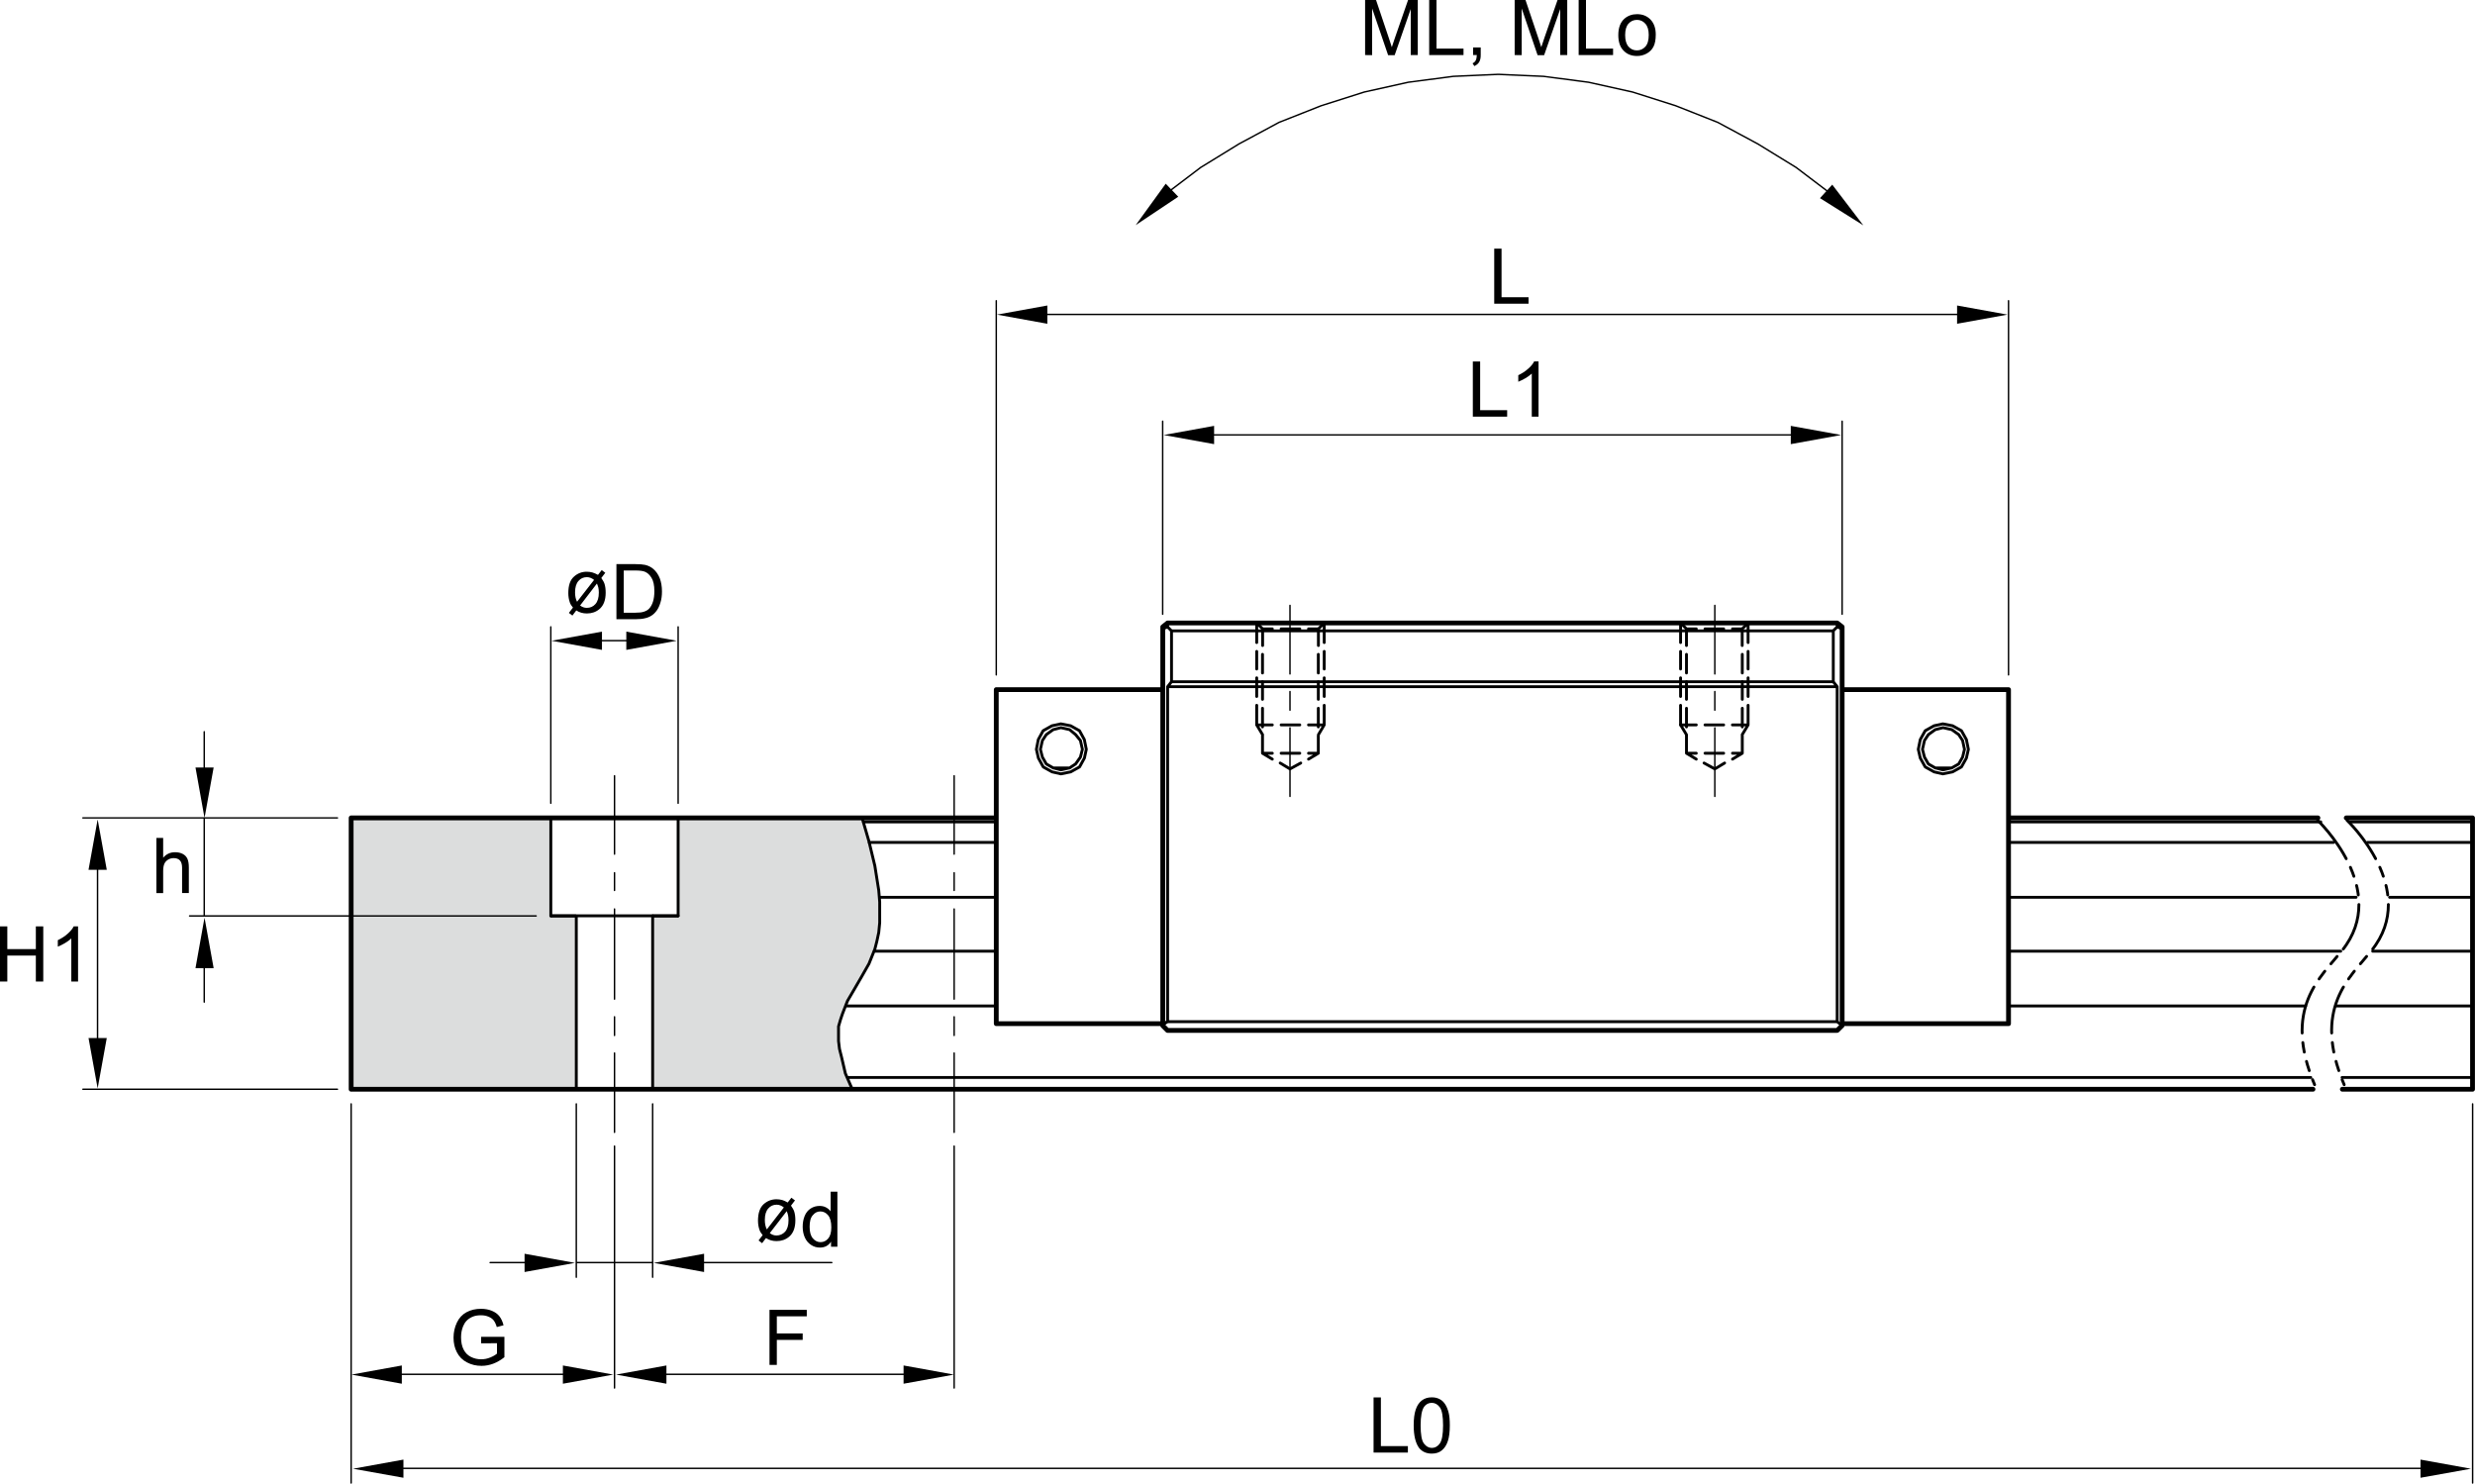 <?xml version="1.0" encoding="utf-8"?>
<!-- Generator: Adobe Illustrator 24.2.3, SVG Export Plug-In . SVG Version: 6.00 Build 0)  -->
<svg version="1.2" baseProfile="tiny" id="Layer_1" xmlns="http://www.w3.org/2000/svg" xmlns:xlink="http://www.w3.org/1999/xlink"
	 x="0px" y="0px" viewBox="0 0 260.3 156.05" overflow="visible" xml:space="preserve">
<g>
	<polygon fill="#DCDDDD" points="57.93,96.33 57.93,86.02 36.93,86.02 36.93,114.56 60.61,114.56 60.61,96.33 	"/>
	<polygon fill="#DCDDDD" points="92.43,93.65 92.01,91.07 91.4,88.5 90.67,86.02 71.32,86.02 71.32,96.33 68.64,96.33 68.64,114.56 
		89.64,114.56 88.92,112.91 88.51,111.16 88.31,110.34 88.2,109.51 88.2,107.97 88.41,107.24 88.62,106.63 89.13,105.29 
		89.85,104.05 90.57,102.82 91.4,101.37 92.01,99.83 92.22,99 92.43,98.08 92.53,97.05 92.53,94.88 	"/>
</g>
<path fill="none" stroke="#000000" stroke-width="0.505" stroke-linecap="round" stroke-linejoin="round" stroke-miterlimit="10" d="
	M193.74,72.53h17.5v35.13h-17.5 M122.28,72.53h-17.5v35.13h17.5 M246.35,114.56h13.69V86.02h-13.28 M104.78,86.02H36.93v28.54
	h206.33 M243.78,86.02h-32.54 M122.28,107.86l0.51,0.51h70.43l0.52-0.51V65.93l-0.52-0.41H122.8l-0.51,0.41v41.93H122.28z"/>
<path fill="none" stroke="#000000" stroke-width="0.152" stroke-linecap="round" stroke-linejoin="round" stroke-miterlimit="10" d="
	M192.71,20.5l-3.81-2.89l-4.02-2.47l-4.22-2.27l-4.43-1.75l-4.53-1.44l-4.63-1.03l-4.74-0.62l-4.74-0.21l-4.74,0.21l-4.74,0.62
	l-4.63,1.03l-4.53,1.44l-4.43,1.75l-4.22,2.27l-4.02,2.47l-3.81,2.89 M109.31,33.07h97.4 M211.24,70.98V31.63 M104.78,70.98V31.63
	 M126.92,45.74h62.19 M193.74,64.6V44.3 M122.28,64.6V44.3 M10.26,90.56v19.47 M35.49,114.56H8.72 M35.49,86.02H8.72 M21.48,96.33
	v-10.3 M21.48,81.49v-4.53 M21.48,100.86v4.53 M56.39,96.33H19.94 M41.56,154.43h213.85 M260.05,116.1v39.87 M36.93,116.1v39.87
	 M69.15,144.54h26.57 M100.35,120.54v25.44 M64.63,120.54v25.44 M60.1,144.54H41.56 M60.61,132.79h8.03 M73.17,132.79h14.31
	 M56.08,132.79h-4.53 M68.64,116.1v18.23 M60.61,116.1v18.23 M66.79,67.38h-4.33 M57.93,84.48V65.93 M71.32,84.48V65.93
	 M100.35,110.75v8.34 M100.35,106.94v1.96 M100.35,95.6v9.48 M100.35,91.79v1.86 M100.35,81.59v8.24 M64.63,110.75v8.34
	 M64.63,106.94v1.96 M64.63,95.6v9.48 M64.63,91.79v1.86 M64.63,81.59v8.24 M180.35,70.88v-7.21 M180.35,74.69v-1.96 M180.35,83.76
	v-7.21 M135.67,70.88v-7.21 M135.67,74.69v-1.96 M135.67,83.76v-7.21 M64.63,110.75v8.34 M64.63,106.94v1.96 M64.63,95.6v9.48
	 M64.63,91.79v1.86 M64.63,81.59v8.24"/>
<polygon points="9.31,91.48 11.23,91.48 10.27,86.18 "/>
<polygon points="20.56,101.82 22.47,101.82 21.51,96.51 "/>
<polygon points="63.31,68.35 63.31,66.43 58.01,67.39 "/>
<polygon points="65.87,68.35 65.87,66.43 71.17,67.39 "/>
<polygon points="74.05,133.78 74.05,131.86 68.75,132.82 "/>
<polygon points="42.26,145.53 42.26,143.61 36.96,144.57 "/>
<polygon points="59.2,145.53 59.2,143.61 64.5,144.57 "/>
<polygon points="127.69,46.71 127.69,44.79 122.39,45.75 "/>
<polygon points="188.34,46.71 188.34,44.79 193.64,45.75 "/>
<polygon points="110.15,34.05 110.15,32.13 104.85,33.09 "/>
<polygon points="123.92,20.69 122.6,19.32 119.44,23.68 "/>
<polygon points="205.83,34.05 205.83,32.13 211.13,33.09 "/>
<polygon points="191.41,20.84 192.7,19.42 195.97,23.7 "/>
<polygon points="42.43,155.42 42.43,153.51 37.13,154.47 "/>
<polygon points="254.57,155.42 254.57,153.51 259.87,154.47 "/>
<polygon points="70.09,145.53 70.09,143.61 64.79,144.57 "/>
<polygon points="95.03,145.53 95.03,143.61 100.33,144.57 "/>
<polygon points="55.17,133.78 55.17,131.86 60.47,132.82 "/>
<polygon points="20.56,80.72 22.47,80.72 21.51,86.03 "/>
<polygon points="9.31,109.17 11.23,109.17 10.27,114.47 "/>
<path fill="none" stroke="#000000" stroke-width="0.303" stroke-linecap="round" stroke-linejoin="round" stroke-miterlimit="10" stroke-dasharray="5.053,1.011,1.011,1.011,1.011,1.011" d="
	M246.84,86.27c0,0,7.73,7.31,2.58,13.7c-2.3,2.86-6.28,6.08-2.88,14.11 M243.75,86.27c0,0,7.72,7.31,2.57,13.7
	c-2.3,2.86-6.28,6.08-2.89,14.11"/>
<path fill="none" stroke="#000000" stroke-width="0.303" stroke-linecap="round" stroke-linejoin="round" stroke-miterlimit="10" d="
	M193.22,72.22H122.8 M123.21,71.7h69.6 M193.22,107.45H122.8 M123.21,66.35h69.6 M193.22,72.22v35.23 M122.8,107.45V72.22
	 M193.22,107.45l0.51,0.41 M192.81,71.7l0.41,0.52 M122.8,72.22l0.41-0.52 M192.81,66.35v5.36 M123.21,71.7v-5.36 M193.22,65.93
	l-0.41,0.41 M123.21,66.35l-0.41-0.41 M193.22,65.93l0.51,0.21 M122.8,65.52v0.41l-0.51,0.21 M193.22,65.52v0.41"/>
<path d="M57.93,96.33h2.67H57.93z"/>
<path fill="none" stroke="#000000" stroke-width="0.303" d="M57.93,96.33h2.67H57.93z"/>
<path d="M68.64,96.33h2.68H68.64z"/>
<path fill="none" stroke="#000000" stroke-width="0.303" d="M68.64,96.33h2.68H68.64z"/>
<path fill="none" stroke="#000000" stroke-width="0.303" stroke-linecap="round" stroke-linejoin="round" stroke-miterlimit="10" d="
	M90.67,86.02l0.72,2.47l0.62,2.57l0.41,2.58l0.1,1.23v2.17l-0.1,1.03L92.22,99l-0.21,0.82l-0.62,1.54l-0.82,1.44l-0.72,1.24
	l-0.72,1.23l-0.52,1.34l-0.21,0.62l-0.21,0.72v1.54l0.1,0.83l0.21,0.83l0.41,1.75l0.72,1.65 M60.61,96.32v18.23 M71.32,96.32H57.93
	 M203.52,80.77h1.75 M207.02,78.81l-0.21-1.03l-0.52-0.93l-0.93-0.52l-1.03-0.2l-0.92,0.2l-0.93,0.52l-0.52,0.93l-0.21,1.03
	l0.21,0.92l0.52,0.93l0.93,0.52l0.92,0.21l1.03-0.21l0.93-0.52l0.52-0.93L207.02,78.81z M206.61,78.81l-0.2-0.93L206,77.26
	l-0.72-0.52l-0.93-0.21l-0.82,0.21l-0.72,0.52l-0.41,0.62l-0.21,0.93l0.21,0.82l0.41,0.72l0.72,0.41l0.82,0.21l0.93-0.21l0.72-0.41
	l0.41-0.72L206.61,78.81z M112.5,80.77h-1.75 M113.84,78.81l-0.21-0.93l-0.51-0.62l-0.62-0.52l-0.92-0.21l-0.82,0.21l-0.72,0.52
	l-0.41,0.62l-0.21,0.93l0.21,0.82l0.41,0.72l0.72,0.41l0.82,0.21l0.92-0.21l0.62-0.41l0.51-0.72L113.84,78.81z M114.25,78.81
	l-0.21-1.03l-0.51-0.93l-0.93-0.52l-1.03-0.2l-0.93,0.2l-0.93,0.52l-0.51,0.93l-0.2,1.03l0.21,0.92l0.51,0.93l0.93,0.52l0.93,0.21
	l1.03-0.21l0.93-0.52l0.51-0.93L114.25,78.81z M243.03,113.32H89.13 M260.05,113.32h-13.73 M251.32,94.37h8.73 M211.24,94.37h36.55
	 M92.53,94.37h12.25 M249.54,100.04h10.5 M211.24,100.04h34.94 M91.91,100.04h12.87 M245.7,105.8h14.35 M211.24,105.8h31.24
	 M88.92,105.8h15.85 M248.99,88.6h11.06 M211.24,88.6h34.18 M91.39,88.6h13.39 M247.07,86.44h12.97 M211.24,86.44h32.84
	 M90.78,86.44h14"/>
<path fill="none" stroke="#000000" stroke-width="0.303" stroke-linecap="round" stroke-linejoin="round" stroke-miterlimit="10" d="
	M176.75,68.51v1.85 M176.75,65.52v2.06 M183.85,74.18v2.06l-0.62,1.03 M183.85,71.29v1.96 M183.85,68.51v1.85 M183.85,65.52v2.06
	 M179.22,80.25l1.13,0.62 M177.37,77.37v1.85l1.03,0.62 M177.37,74.49v1.96 M177.37,71.7v1.85 M177.37,68.82v1.96 M176.75,65.52
	l0.62,0.62v1.75 M181.38,80.25l-1.03,0.62 M183.24,77.37v1.85l-1.03,0.62 M183.24,74.49v1.96 M183.24,71.7v1.85 M183.24,68.82v1.96
	 M183.85,65.52l-0.62,0.62v1.75 M178.4,76.24h-1.65 M181.28,76.24h-1.96 M183.85,76.24h-1.65 M178.4,66.14h-1.03 M181.28,66.14
	h-1.96 M183.24,66.14h-1.03 M178.4,79.22h-1.03 M181.28,79.22h-1.96 M183.24,79.22h-1.03 M132.17,74.18v2.06l0.62,1.03
	 M132.17,71.29v1.96 M132.17,68.51v1.85 M132.17,65.52v2.06 M139.27,74.18v2.06l-0.61,1.03 M139.27,71.29v1.96 M139.27,68.51v1.85
	 M139.27,65.52v2.06 M134.64,80.25l1.03,0.62 M132.78,77.37v1.85l1.03,0.62 M132.78,74.49v1.96 M132.78,71.7v1.85 M132.78,68.82
	v1.96 M132.17,65.52l0.62,0.62v1.75 M136.8,80.25l-1.13,0.62 M138.65,77.37v1.85l-1.03,0.62 M138.65,74.49v1.96 M138.65,71.7v1.85
	 M138.65,68.82v1.96 M139.27,65.52l-0.61,0.62v1.75 M133.81,76.24h-1.65 M136.7,76.24h-1.96 M139.27,76.24h-1.65 M133.81,66.14
	h-1.03 M136.7,66.14h-1.96 M138.65,66.14h-1.03 M133.81,79.22h-1.03 M136.7,79.22h-1.96 M138.65,79.22h-1.03 M71.32,86.02v10.3
	 M68.64,96.32v18.23 M57.93,86.02v10.3"/>
<path fill="none" stroke="#000000" stroke-width="0.303" stroke-linecap="round" stroke-linejoin="round" stroke-miterlimit="10" d="
	M122.8,107.41l-0.51,0.41 M176.75,74.18v2.06l0.62,1.03 M176.75,71.29v1.96"/>
<polygon points="0,103.23 0,97.43 0.77,97.43 0.77,99.82 3.77,99.82 3.77,97.43 4.55,97.43 4.55,103.23 3.77,103.23 3.77,100.5 
	0.77,100.5 0.77,103.23 "/>
<path d="M8.21,103.23H7.5V98.7c-0.17,0.16-0.4,0.33-0.67,0.49c-0.28,0.16-0.53,0.29-0.75,0.37v-0.68c0.4-0.19,0.74-0.41,1.04-0.68
	s0.51-0.52,0.63-0.77h0.46V103.23"/>
<path d="M16.45,93.92v-5.79h0.71v2.08c0.33-0.39,0.75-0.58,1.25-0.58c0.31,0,0.58,0.06,0.81,0.18s0.39,0.29,0.49,0.51
	s0.15,0.53,0.15,0.94v2.66h-0.71v-2.66c0-0.35-0.08-0.61-0.23-0.77c-0.15-0.16-0.37-0.24-0.65-0.24c-0.21,0-0.41,0.05-0.59,0.16
	s-0.32,0.26-0.4,0.45c-0.08,0.19-0.12,0.44-0.12,0.77v2.3h-0.71"/>
<polygon points="144.46,152.77 144.46,146.97 145.23,146.97 145.23,152.09 148.07,152.09 148.07,152.77 "/>
<path d="M149.41,149.91c0,0.95,0.11,1.59,0.34,1.9s0.51,0.47,0.84,0.47s0.61-0.15,0.84-0.47c0.22-0.31,0.34-0.95,0.34-1.9
	s-0.11-1.58-0.34-1.9c-0.23-0.31-0.51-0.47-0.85-0.47c-0.33,0-0.6,0.14-0.8,0.41C149.53,148.31,149.41,148.96,149.41,149.91
	 M148.68,149.91c0-0.68,0.07-1.24,0.21-1.65c0.14-0.42,0.35-0.74,0.63-0.96s0.63-0.34,1.06-0.34c0.31,0,0.59,0.06,0.83,0.19
	c0.24,0.12,0.43,0.31,0.58,0.54c0.15,0.23,0.27,0.52,0.36,0.86s0.13,0.79,0.13,1.37c0,0.68-0.07,1.23-0.21,1.65
	s-0.35,0.74-0.63,0.97s-0.63,0.34-1.06,0.34c-0.56,0-1.01-0.2-1.33-0.59C148.88,151.78,148.68,151,148.68,149.91"/>
<polygon points="154.9,43.82 154.9,38.02 155.67,38.02 155.67,43.14 158.51,43.14 158.51,43.82 "/>
<path d="M161.81,43.82h-0.71v-4.53c-0.17,0.16-0.4,0.33-0.67,0.49c-0.28,0.16-0.53,0.28-0.75,0.37v-0.69
	c0.4-0.19,0.74-0.41,1.04-0.68c0.3-0.26,0.51-0.52,0.63-0.77h0.46V43.82"/>
<polygon points="157.15,31.94 157.15,26.15 157.92,26.15 157.92,31.26 160.76,31.26 160.76,31.94 "/>
<path d="M62.78,61.37l-1.77,2.31c0.21,0.16,0.44,0.25,0.7,0.25c0.37,0,0.67-0.13,0.91-0.4s0.36-0.67,0.36-1.21
	c0-0.2-0.02-0.38-0.05-0.52C62.9,61.68,62.85,61.54,62.78,61.37 M62.48,60.99c-0.24-0.19-0.49-0.29-0.76-0.29
	c-0.35,0-0.65,0.13-0.88,0.4c-0.24,0.27-0.36,0.67-0.36,1.2c0,0.4,0.07,0.73,0.21,0.99L62.48,60.99z M62.89,60.46l0.39-0.5
	l0.38,0.28l-0.42,0.55c0.16,0.23,0.28,0.43,0.34,0.62c0.08,0.26,0.12,0.57,0.12,0.92c0,0.79-0.22,1.37-0.67,1.74
	c-0.36,0.3-0.8,0.45-1.31,0.45c-0.42,0-0.79-0.11-1.11-0.32l-0.41,0.54l-0.37-0.28l0.43-0.56c-0.16-0.18-0.27-0.36-0.33-0.54
	c-0.1-0.29-0.16-0.61-0.16-0.98c0-0.8,0.19-1.37,0.58-1.72c0.39-0.36,0.84-0.53,1.36-0.53c0.22,0,0.41,0.03,0.6,0.08
	S62.68,60.35,62.89,60.46"/>
<path d="M65.6,64.44h1.23c0.38,0,0.68-0.03,0.9-0.11c0.22-0.07,0.39-0.17,0.52-0.3c0.18-0.18,0.32-0.43,0.42-0.74
	s0.15-0.68,0.15-1.12c0-0.61-0.1-1.08-0.3-1.4c-0.2-0.33-0.44-0.54-0.72-0.65C67.59,60.04,67.26,60,66.81,60H65.6V64.44
	 M64.83,65.12v-5.79h1.99c0.45,0,0.79,0.03,1.03,0.08c0.33,0.08,0.62,0.22,0.85,0.42c0.31,0.26,0.53,0.59,0.69,0.99
	c0.15,0.4,0.23,0.86,0.23,1.38c0,0.44-0.05,0.83-0.16,1.17c-0.1,0.34-0.23,0.62-0.39,0.84c-0.16,0.22-0.34,0.4-0.53,0.52
	c-0.19,0.13-0.42,0.23-0.69,0.29c-0.27,0.07-0.58,0.1-0.93,0.1C66.92,65.12,64.83,65.12,64.83,65.12z"/>
<path d="M82.74,127.38l-1.78,2.31c0.21,0.16,0.44,0.25,0.7,0.25c0.36,0,0.67-0.14,0.91-0.4c0.24-0.27,0.36-0.67,0.36-1.21
	c0-0.2-0.02-0.38-0.05-0.52C82.85,127.68,82.81,127.54,82.74,127.38 M82.44,126.99c-0.24-0.19-0.49-0.29-0.76-0.29
	c-0.35,0-0.65,0.13-0.88,0.4c-0.24,0.27-0.36,0.67-0.36,1.2c0,0.4,0.07,0.73,0.21,1L82.44,126.99z M82.84,126.47l0.39-0.5l0.38,0.28
	l-0.42,0.55c0.16,0.23,0.28,0.43,0.34,0.62c0.08,0.26,0.12,0.57,0.12,0.92c0,0.79-0.22,1.37-0.67,1.74c-0.36,0.3-0.8,0.45-1.31,0.45
	c-0.42,0-0.79-0.11-1.11-0.32l-0.41,0.54l-0.37-0.29l0.43-0.56c-0.15-0.18-0.27-0.36-0.33-0.54c-0.1-0.29-0.16-0.61-0.16-0.98
	c0-0.79,0.2-1.37,0.58-1.72c0.39-0.35,0.84-0.53,1.37-0.53c0.22,0,0.41,0.03,0.6,0.08C82.44,126.26,82.64,126.35,82.84,126.47"/>
<path d="M85.15,129.03c0,0.54,0.11,0.94,0.34,1.21c0.23,0.27,0.5,0.4,0.81,0.4c0.32,0,0.58-0.13,0.8-0.38
	c0.22-0.26,0.33-0.64,0.33-1.17c0-0.58-0.11-1-0.33-1.27c-0.22-0.27-0.5-0.41-0.82-0.41s-0.58,0.13-0.79,0.39
	C85.25,128.06,85.15,128.47,85.15,129.03 M87.4,131.12v-0.53c-0.27,0.42-0.66,0.62-1.17,0.62c-0.34,0-0.65-0.09-0.93-0.28
	c-0.28-0.18-0.5-0.44-0.65-0.77s-0.23-0.71-0.23-1.14c0-0.42,0.07-0.8,0.21-1.14c0.14-0.34,0.35-0.6,0.63-0.78s0.59-0.27,0.94-0.27
	c0.25,0,0.48,0.05,0.68,0.16s0.36,0.24,0.48,0.41v-2.07h0.71v5.79H87.4z"/>
<path d="M50.6,141.28v-0.68h2.45v2.14c-0.38,0.3-0.77,0.53-1.17,0.68c-0.4,0.15-0.81,0.23-1.23,0.23c-0.57,0-1.08-0.12-1.55-0.37
	c-0.46-0.24-0.81-0.59-1.05-1.06c-0.24-0.46-0.35-0.97-0.35-1.54c0-0.56,0.12-1.09,0.35-1.58s0.57-0.85,1.01-1.09
	c0.44-0.24,0.95-0.36,1.53-0.36c0.42,0,0.8,0.07,1.14,0.21s0.6,0.33,0.79,0.57c0.19,0.24,0.34,0.56,0.44,0.95l-0.71,0.19
	c-0.09-0.3-0.2-0.53-0.32-0.69c-0.13-0.17-0.31-0.3-0.55-0.4c-0.24-0.1-0.5-0.15-0.79-0.15c-0.35,0-0.65,0.05-0.9,0.16
	s-0.46,0.25-0.62,0.42s-0.28,0.37-0.36,0.57c-0.15,0.36-0.22,0.75-0.22,1.16c0,0.52,0.09,0.95,0.27,1.3s0.43,0.6,0.77,0.77
	s0.69,0.25,1.07,0.25c0.33,0,0.65-0.06,0.96-0.19c0.32-0.13,0.55-0.27,0.71-0.41v-1.09L50.6,141.28"/>
<polygon points="80.93,143.55 80.93,137.76 84.85,137.76 84.85,138.44 81.7,138.44 81.7,140.24 84.42,140.24 84.42,140.92 
	81.7,140.92 81.7,143.55 "/>
<path d="M143.57,5.79V0h1.15l1.38,4.1c0.13,0.38,0.22,0.67,0.28,0.86c0.07-0.21,0.17-0.52,0.31-0.93l1.4-4.03h1.02v5.79h-0.74V0.95
	l-1.69,4.85h-0.69l-1.68-4.91V5.8L143.57,5.79"/>
<polygon points="150.31,5.79 150.31,0 151.08,0 151.08,5.11 153.92,5.11 153.92,5.79 "/>
<path d="M154.93,5.79v-0.8h0.8v0.8c0,0.3-0.05,0.54-0.16,0.73c-0.11,0.18-0.27,0.32-0.51,0.43l-0.19-0.29
	c0.15-0.07,0.26-0.17,0.33-0.3s0.11-0.32,0.12-0.57L154.93,5.79"/>
<path d="M159.3,5.79V0h1.14l1.38,4.1c0.13,0.38,0.22,0.67,0.28,0.86c0.07-0.21,0.17-0.52,0.31-0.93l1.4-4.03h1.02v5.79h-0.74V0.95
	L162.4,5.8h-0.69l-1.67-4.91V5.8L159.3,5.79"/>
<polygon points="166.03,5.79 166.03,0 166.8,0 166.8,5.11 169.65,5.11 169.65,5.79 "/>
<path d="M170.92,3.69c0,0.54,0.12,0.94,0.35,1.21c0.24,0.27,0.53,0.4,0.89,0.4s0.65-0.14,0.89-0.4c0.24-0.27,0.35-0.68,0.35-1.23
	c0-0.52-0.12-0.92-0.36-1.18c-0.24-0.27-0.53-0.4-0.88-0.4s-0.65,0.13-0.89,0.4C171.04,2.75,170.92,3.15,170.92,3.69 M170.2,3.69
	c0-0.78,0.22-1.35,0.65-1.73c0.36-0.31,0.8-0.47,1.32-0.47c0.58,0,1.05,0.19,1.42,0.57c0.36,0.38,0.55,0.9,0.55,1.57
	c0,0.54-0.08,0.97-0.24,1.28c-0.16,0.31-0.4,0.55-0.71,0.72c-0.31,0.17-0.65,0.26-1.02,0.26c-0.59,0-1.06-0.19-1.42-0.57
	C170.38,4.95,170.2,4.4,170.2,3.69"/>
</svg>
